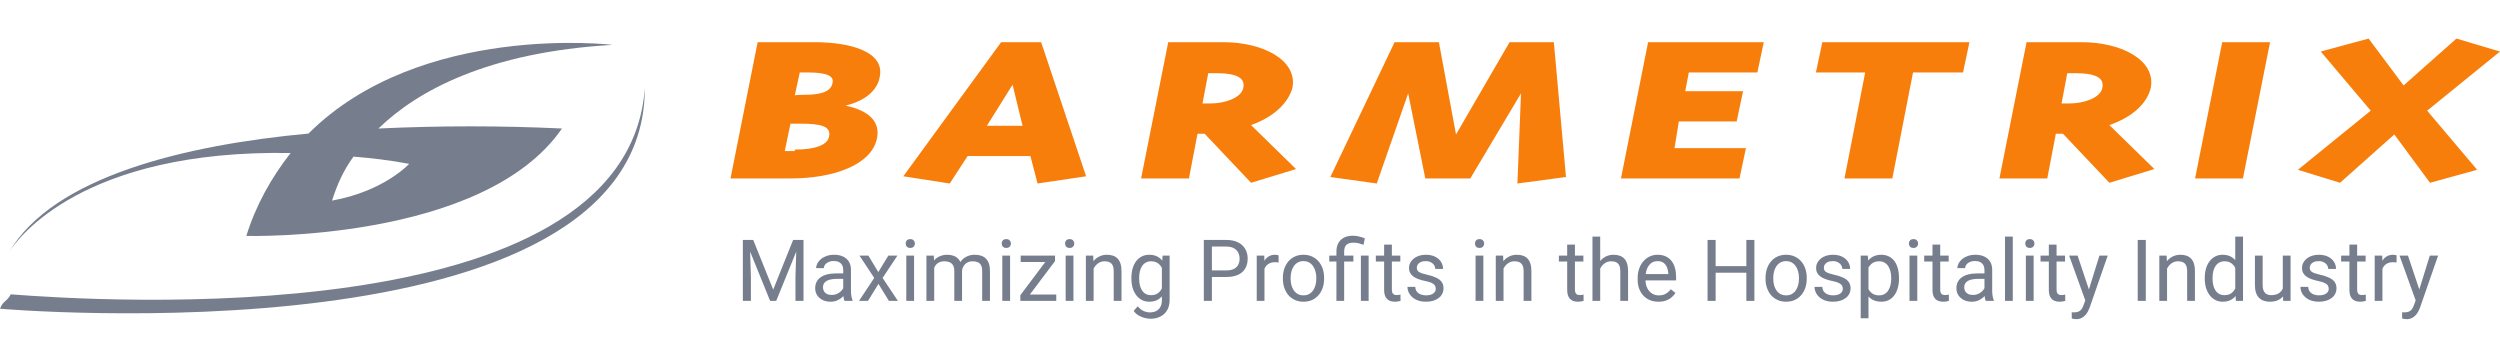 <svg width="350" height="50" viewBox="0 0 350 50" fill="none" xmlns="http://www.w3.org/2000/svg">
<g clip-path="url(#clip0_195_11)">
<path d="M1.5 41.206C1 42.216 0.4 42.115 0 43.225C0 43.225 90.274 50.998 90.274 12.338C87.775 47.061 13.196 42.115 1.5 41.206ZM52.985 17.991C58.383 12.742 68.281 7.291 85.775 6.282C85.775 6.282 58.883 3.052 43.188 18.697C25.793 20.312 7.498 24.753 1.3 35.251C2.499 33.333 11.597 20.918 40.688 21.422C37.989 24.854 35.79 28.791 34.49 33.03C34.49 33.03 67.681 33.939 78.677 17.991C70.18 17.587 61.582 17.587 52.985 17.991ZM46.487 28.084C47.187 25.864 48.086 23.845 49.486 21.927C51.985 22.129 54.584 22.432 57.284 22.937C57.284 22.937 53.785 26.772 46.487 28.084Z" fill="#767D8D"/>
<path d="M118.366 14.788C121.765 15.494 123.265 17.109 122.765 19.431C121.965 23.065 116.767 24.983 110.668 24.983H102.271L106.07 5.905H113.968C119.266 5.905 123.865 7.318 123.165 10.75C122.865 12.567 121.265 14.081 118.366 14.788ZM111.268 20.945C114.267 20.945 115.867 20.238 116.067 19.128C116.367 17.715 115.067 17.311 112.068 17.311H110.668L109.869 21.147H111.268V20.945ZM112.568 13.274C114.867 13.274 116.367 12.87 116.567 11.558C116.767 10.649 115.767 10.145 113.068 10.145H111.968L111.268 13.374C111.268 13.274 112.568 13.274 112.568 13.274ZM132.962 25.689L126.464 24.68L140.16 5.905H145.758L152.057 24.68L145.259 25.689L144.259 21.853H135.461L132.962 25.689ZM141.76 11.861L138.161 17.614H143.159L141.76 11.861ZM175.15 17.513L181.448 23.67L175.15 25.588L168.652 18.724H167.652L166.453 24.983H159.754L163.553 5.905H171.251C176.85 5.905 181.648 8.429 180.948 12.264C180.349 14.485 178.249 16.403 175.15 17.513ZM168.352 14.485H169.452C171.551 14.485 173.75 13.677 174.05 12.365C174.35 11.053 173.451 10.245 170.251 10.245H169.152L168.352 14.485ZM199.543 24.983L197.144 13.072L192.745 25.689L186.247 24.781L195.244 5.905H201.443L203.842 18.825L211.34 5.905H217.538L219.237 24.781L212.439 25.689L212.939 13.072L205.841 24.983H199.543ZM234.433 20.743H244.43L243.531 24.983H226.935L230.734 5.905H246.93L246.03 10.145H236.433L235.933 12.769H244.03L243.131 17.008H235.033L234.433 20.743ZM264.924 24.983H258.226L261.125 10.145H254.227L255.127 5.905H275.721L274.822 10.145H267.824L264.924 24.983ZM295.316 17.513L301.614 23.67L295.316 25.588L288.818 18.724H287.818L286.618 24.983H279.92L283.719 5.905H291.417C297.015 5.905 301.814 8.429 301.114 12.264C300.614 14.485 298.515 16.403 295.316 17.513ZM288.618 14.485H289.717C291.817 14.485 294.016 13.677 294.316 12.365C294.616 11.053 293.716 10.245 290.517 10.245H289.417L288.618 14.485ZM317.809 5.905L314.01 24.983H307.312L311.111 5.905H317.809V5.905ZM336.504 11.961L343.902 5.4L350 7.217L339.803 15.494L346.801 23.771L340.203 25.588L335.204 18.825L327.606 25.588L321.708 23.771L331.905 15.494L324.907 7.217L331.605 5.4L336.504 11.961Z" fill="#F77E0B"/>
<path d="M104.357 33.592H105.453L108.248 40.547L111.037 33.592H112.139L108.67 42.123H107.814L104.357 33.592ZM104 33.592H104.967L105.125 38.795V42.123H104V33.592ZM111.523 33.592H112.49V42.123H111.365V38.795L111.523 33.592Z" fill="#767D8D"/>
<path d="M118.051 41.039V37.775C118.051 37.525 118 37.309 117.898 37.125C117.801 36.938 117.652 36.793 117.453 36.691C117.254 36.59 117.008 36.539 116.715 36.539C116.441 36.539 116.201 36.586 115.994 36.68C115.791 36.773 115.631 36.897 115.514 37.049C115.4 37.201 115.344 37.365 115.344 37.541H114.26C114.26 37.315 114.318 37.09 114.436 36.867C114.553 36.645 114.721 36.443 114.939 36.264C115.162 36.08 115.428 35.935 115.736 35.83C116.049 35.721 116.396 35.666 116.779 35.666C117.24 35.666 117.646 35.744 117.998 35.9C118.354 36.057 118.631 36.293 118.83 36.609C119.033 36.922 119.135 37.315 119.135 37.787V40.74C119.135 40.951 119.152 41.176 119.188 41.414C119.227 41.652 119.283 41.857 119.357 42.029V42.123H118.227C118.172 41.998 118.129 41.832 118.098 41.625C118.066 41.414 118.051 41.219 118.051 41.039ZM118.238 38.279L118.25 39.041H117.154C116.846 39.041 116.57 39.066 116.328 39.117C116.086 39.164 115.883 39.236 115.719 39.334C115.555 39.432 115.43 39.555 115.344 39.703C115.258 39.848 115.215 40.018 115.215 40.213C115.215 40.412 115.26 40.594 115.35 40.758C115.439 40.922 115.574 41.053 115.754 41.15C115.938 41.244 116.162 41.291 116.428 41.291C116.76 41.291 117.053 41.221 117.307 41.08C117.561 40.94 117.762 40.768 117.91 40.565C118.062 40.361 118.145 40.164 118.156 39.973L118.619 40.494C118.592 40.658 118.518 40.84 118.396 41.039C118.275 41.238 118.113 41.43 117.91 41.613C117.711 41.793 117.473 41.943 117.195 42.065C116.922 42.182 116.613 42.24 116.27 42.24C115.84 42.24 115.463 42.156 115.139 41.988C114.818 41.82 114.568 41.596 114.389 41.315C114.213 41.029 114.125 40.711 114.125 40.359C114.125 40.02 114.191 39.721 114.324 39.463C114.457 39.201 114.648 38.984 114.898 38.812C115.148 38.637 115.449 38.504 115.801 38.414C116.152 38.324 116.545 38.279 116.979 38.279H118.238Z" fill="#767D8D"/>
<path d="M121.572 35.783L122.961 38.092L124.367 35.783H125.639L123.564 38.912L125.703 42.123H124.449L122.984 39.744L121.52 42.123H120.26L122.393 38.912L120.324 35.783H121.572Z" fill="#767D8D"/>
<path d="M127.971 35.783V42.123H126.881V35.783H127.971ZM126.799 34.102C126.799 33.926 126.852 33.777 126.957 33.656C127.066 33.535 127.227 33.475 127.438 33.475C127.645 33.475 127.803 33.535 127.912 33.656C128.025 33.777 128.082 33.926 128.082 34.102C128.082 34.27 128.025 34.414 127.912 34.535C127.803 34.652 127.645 34.711 127.438 34.711C127.227 34.711 127.066 34.652 126.957 34.535C126.852 34.414 126.799 34.27 126.799 34.102Z" fill="#767D8D"/>
<path d="M130.789 37.043V42.123H129.699V35.783H130.73L130.789 37.043ZM130.566 38.713L130.062 38.695C130.066 38.262 130.123 37.861 130.232 37.494C130.342 37.123 130.504 36.801 130.719 36.527C130.934 36.254 131.201 36.043 131.521 35.895C131.842 35.742 132.213 35.666 132.635 35.666C132.932 35.666 133.205 35.709 133.455 35.795C133.705 35.877 133.922 36.008 134.105 36.188C134.289 36.367 134.432 36.598 134.533 36.879C134.635 37.16 134.686 37.5 134.686 37.898V42.123H133.602V37.951C133.602 37.619 133.545 37.353 133.432 37.154C133.322 36.955 133.166 36.81 132.963 36.721C132.76 36.627 132.521 36.58 132.248 36.58C131.928 36.58 131.66 36.637 131.445 36.75C131.23 36.863 131.059 37.02 130.93 37.219C130.801 37.418 130.707 37.647 130.648 37.904C130.594 38.158 130.566 38.428 130.566 38.713ZM134.674 38.115L133.947 38.338C133.951 37.99 134.008 37.656 134.117 37.336C134.23 37.016 134.393 36.73 134.604 36.48C134.818 36.23 135.082 36.033 135.395 35.889C135.707 35.74 136.064 35.666 136.467 35.666C136.807 35.666 137.107 35.711 137.369 35.801C137.635 35.891 137.857 36.029 138.037 36.217C138.221 36.4 138.359 36.637 138.453 36.926C138.547 37.215 138.594 37.559 138.594 37.957V42.123H137.504V37.945C137.504 37.59 137.447 37.315 137.334 37.119C137.225 36.92 137.068 36.781 136.865 36.703C136.666 36.621 136.428 36.58 136.15 36.58C135.912 36.58 135.701 36.621 135.518 36.703C135.334 36.785 135.18 36.898 135.055 37.043C134.93 37.184 134.834 37.346 134.768 37.529C134.705 37.713 134.674 37.908 134.674 38.115Z" fill="#767D8D"/>
<path d="M141.412 35.783V42.123H140.322V35.783H141.412ZM140.24 34.102C140.24 33.926 140.293 33.777 140.398 33.656C140.508 33.535 140.668 33.475 140.879 33.475C141.086 33.475 141.244 33.535 141.354 33.656C141.467 33.777 141.523 33.926 141.523 34.102C141.523 34.27 141.467 34.414 141.354 34.535C141.244 34.652 141.086 34.711 140.879 34.711C140.668 34.711 140.508 34.652 140.398 34.535C140.293 34.414 140.24 34.27 140.24 34.102Z" fill="#767D8D"/>
<path d="M147.875 41.232V42.123H143.264V41.232H147.875ZM147.705 36.551L143.51 42.123H142.848V41.326L147.014 35.783H147.705V36.551ZM147.225 35.783V36.68H142.895V35.783H147.225Z" fill="#767D8D"/>
<path d="M150.283 35.783V42.123H149.193V35.783H150.283ZM149.111 34.102C149.111 33.926 149.164 33.777 149.27 33.656C149.379 33.535 149.539 33.475 149.75 33.475C149.957 33.475 150.115 33.535 150.225 33.656C150.338 33.777 150.395 33.926 150.395 34.102C150.395 34.27 150.338 34.414 150.225 34.535C150.115 34.652 149.957 34.711 149.75 34.711C149.539 34.711 149.379 34.652 149.27 34.535C149.164 34.414 149.111 34.27 149.111 34.102Z" fill="#767D8D"/>
<path d="M153.107 37.137V42.123H152.023V35.783H153.049L153.107 37.137ZM152.85 38.713L152.398 38.695C152.402 38.262 152.467 37.861 152.592 37.494C152.717 37.123 152.893 36.801 153.119 36.527C153.346 36.254 153.615 36.043 153.928 35.895C154.244 35.742 154.594 35.666 154.977 35.666C155.289 35.666 155.57 35.709 155.82 35.795C156.07 35.877 156.283 36.01 156.459 36.193C156.639 36.377 156.775 36.615 156.869 36.908C156.963 37.197 157.01 37.551 157.01 37.969V42.123H155.92V37.957C155.92 37.625 155.871 37.359 155.773 37.16C155.676 36.957 155.533 36.81 155.346 36.721C155.158 36.627 154.928 36.58 154.654 36.58C154.385 36.58 154.139 36.637 153.916 36.75C153.697 36.863 153.508 37.02 153.348 37.219C153.191 37.418 153.068 37.647 152.979 37.904C152.893 38.158 152.85 38.428 152.85 38.713Z" fill="#767D8D"/>
<path d="M162.764 35.783H163.748V41.988C163.748 42.547 163.635 43.023 163.408 43.418C163.182 43.812 162.865 44.111 162.459 44.315C162.057 44.522 161.592 44.625 161.064 44.625C160.846 44.625 160.588 44.59 160.291 44.52C159.998 44.453 159.709 44.338 159.424 44.174C159.143 44.014 158.906 43.797 158.715 43.523L159.283 42.879C159.549 43.199 159.826 43.422 160.115 43.547C160.408 43.672 160.697 43.734 160.982 43.734C161.326 43.734 161.623 43.67 161.873 43.541C162.123 43.412 162.316 43.221 162.453 42.967C162.594 42.717 162.664 42.408 162.664 42.041V37.178L162.764 35.783ZM158.398 39.023V38.9C158.398 38.416 158.455 37.977 158.568 37.582C158.686 37.184 158.852 36.842 159.066 36.557C159.285 36.272 159.549 36.053 159.857 35.9C160.166 35.744 160.514 35.666 160.9 35.666C161.299 35.666 161.646 35.736 161.943 35.877C162.244 36.014 162.498 36.215 162.705 36.48C162.916 36.742 163.082 37.059 163.203 37.43C163.324 37.801 163.408 38.221 163.455 38.69V39.228C163.412 39.693 163.328 40.111 163.203 40.482C163.082 40.853 162.916 41.17 162.705 41.432C162.498 41.693 162.244 41.895 161.943 42.035C161.643 42.172 161.291 42.24 160.889 42.24C160.51 42.24 160.166 42.16 159.857 42C159.553 41.84 159.291 41.615 159.072 41.326C158.854 41.037 158.686 40.697 158.568 40.307C158.455 39.912 158.398 39.484 158.398 39.023ZM159.482 38.9V39.023C159.482 39.34 159.514 39.637 159.576 39.914C159.643 40.191 159.742 40.435 159.875 40.647C160.012 40.857 160.186 41.023 160.396 41.145C160.607 41.262 160.859 41.32 161.152 41.32C161.512 41.32 161.809 41.244 162.043 41.092C162.277 40.94 162.463 40.738 162.6 40.488C162.74 40.238 162.85 39.967 162.928 39.674V38.262C162.885 38.047 162.818 37.84 162.729 37.641C162.643 37.438 162.529 37.258 162.389 37.102C162.252 36.941 162.082 36.815 161.879 36.721C161.676 36.627 161.438 36.58 161.164 36.58C160.867 36.58 160.611 36.643 160.396 36.768C160.186 36.889 160.012 37.057 159.875 37.272C159.742 37.482 159.643 37.728 159.576 38.01C159.514 38.287 159.482 38.584 159.482 38.9Z" fill="#767D8D"/>
<path d="M171.682 38.777H169.402V37.857H171.682C172.123 37.857 172.48 37.787 172.754 37.647C173.027 37.506 173.227 37.31 173.352 37.06C173.48 36.81 173.545 36.525 173.545 36.205C173.545 35.912 173.48 35.637 173.352 35.379C173.227 35.121 173.027 34.914 172.754 34.758C172.48 34.598 172.123 34.518 171.682 34.518H169.666V42.123H168.535V33.592H171.682C172.326 33.592 172.871 33.703 173.316 33.926C173.762 34.148 174.1 34.457 174.33 34.852C174.561 35.242 174.676 35.69 174.676 36.193C174.676 36.74 174.561 37.207 174.33 37.594C174.1 37.98 173.762 38.275 173.316 38.478C172.871 38.678 172.326 38.777 171.682 38.777Z" fill="#767D8D"/>
<path d="M177.025 36.779V42.123H175.941V35.783H176.996L177.025 36.779ZM179.006 35.748L179 36.756C178.91 36.736 178.824 36.725 178.742 36.721C178.664 36.713 178.574 36.709 178.473 36.709C178.223 36.709 178.002 36.748 177.811 36.826C177.619 36.904 177.457 37.014 177.324 37.154C177.191 37.295 177.086 37.463 177.008 37.658C176.934 37.85 176.885 38.06 176.861 38.291L176.557 38.467C176.557 38.084 176.594 37.725 176.668 37.389C176.746 37.053 176.865 36.756 177.025 36.498C177.186 36.236 177.389 36.033 177.635 35.889C177.885 35.74 178.182 35.666 178.525 35.666C178.604 35.666 178.693 35.676 178.795 35.695C178.896 35.711 178.967 35.728 179.006 35.748Z" fill="#767D8D"/>
<path d="M179.604 39.023V38.889C179.604 38.432 179.67 38.008 179.803 37.617C179.936 37.223 180.127 36.881 180.377 36.592C180.627 36.299 180.93 36.072 181.285 35.912C181.641 35.748 182.039 35.666 182.48 35.666C182.926 35.666 183.326 35.748 183.682 35.912C184.041 36.072 184.346 36.299 184.596 36.592C184.85 36.881 185.043 37.223 185.176 37.617C185.309 38.008 185.375 38.432 185.375 38.889V39.023C185.375 39.48 185.309 39.904 185.176 40.295C185.043 40.685 184.85 41.027 184.596 41.32C184.346 41.609 184.043 41.836 183.688 42C183.336 42.16 182.938 42.24 182.492 42.24C182.047 42.24 181.646 42.16 181.291 42C180.936 41.836 180.631 41.609 180.377 41.32C180.127 41.027 179.936 40.685 179.803 40.295C179.67 39.904 179.604 39.48 179.604 39.023ZM180.688 38.889V39.023C180.688 39.34 180.725 39.639 180.799 39.92C180.873 40.197 180.984 40.443 181.133 40.658C181.285 40.873 181.475 41.043 181.701 41.168C181.928 41.289 182.191 41.35 182.492 41.35C182.789 41.35 183.049 41.289 183.271 41.168C183.498 41.043 183.686 40.873 183.834 40.658C183.982 40.443 184.094 40.197 184.168 39.92C184.246 39.639 184.285 39.34 184.285 39.023V38.889C184.285 38.576 184.246 38.281 184.168 38.004C184.094 37.723 183.98 37.475 183.828 37.26C183.68 37.041 183.492 36.869 183.266 36.744C183.043 36.619 182.781 36.557 182.48 36.557C182.184 36.557 181.922 36.619 181.695 36.744C181.473 36.869 181.285 37.041 181.133 37.26C180.984 37.475 180.873 37.723 180.799 38.004C180.725 38.281 180.688 38.576 180.688 38.889Z" fill="#767D8D"/>
<path d="M188.182 42.123H187.098V35.232C187.098 34.752 187.191 34.346 187.379 34.014C187.566 33.682 187.834 33.43 188.182 33.258C188.529 33.086 188.941 33 189.418 33C189.699 33 189.975 33.035 190.244 33.105C190.514 33.172 190.791 33.256 191.076 33.357L190.895 34.272C190.715 34.201 190.506 34.135 190.268 34.072C190.033 34.006 189.775 33.973 189.494 33.973C189.029 33.973 188.693 34.078 188.486 34.289C188.283 34.496 188.182 34.81 188.182 35.232V42.123ZM189.477 35.783V36.615H186.096V35.783H189.477ZM191.609 35.783V42.123H190.525V35.783H191.609Z" fill="#767D8D"/>
<path d="M196.045 35.783V36.615H192.617V35.783H196.045ZM193.777 34.242H194.861V40.553C194.861 40.768 194.895 40.93 194.961 41.039C195.027 41.148 195.113 41.221 195.219 41.256C195.324 41.291 195.438 41.309 195.559 41.309C195.648 41.309 195.742 41.301 195.84 41.285C195.941 41.266 196.018 41.25 196.068 41.238L196.074 42.123C195.988 42.15 195.875 42.176 195.734 42.199C195.598 42.227 195.432 42.24 195.236 42.24C194.971 42.24 194.727 42.188 194.504 42.082C194.281 41.977 194.104 41.801 193.971 41.555C193.842 41.305 193.777 40.969 193.777 40.547V34.242Z" fill="#767D8D"/>
<path d="M201.008 40.441C201.008 40.285 200.973 40.141 200.902 40.008C200.836 39.871 200.697 39.748 200.486 39.639C200.279 39.525 199.967 39.428 199.549 39.346C199.197 39.272 198.879 39.184 198.594 39.082C198.312 38.98 198.072 38.857 197.873 38.713C197.678 38.568 197.527 38.398 197.422 38.203C197.316 38.008 197.264 37.779 197.264 37.518C197.264 37.268 197.318 37.031 197.428 36.809C197.541 36.586 197.699 36.389 197.902 36.217C198.109 36.045 198.357 35.91 198.646 35.812C198.936 35.715 199.258 35.666 199.613 35.666C200.121 35.666 200.555 35.756 200.914 35.935C201.273 36.115 201.549 36.355 201.74 36.656C201.932 36.953 202.027 37.283 202.027 37.647H200.943C200.943 37.471 200.891 37.301 200.785 37.137C200.684 36.969 200.533 36.83 200.334 36.721C200.139 36.611 199.898 36.557 199.613 36.557C199.312 36.557 199.068 36.603 198.881 36.697C198.697 36.787 198.562 36.902 198.477 37.043C198.395 37.184 198.354 37.332 198.354 37.488C198.354 37.605 198.373 37.711 198.412 37.805C198.455 37.895 198.529 37.978 198.635 38.057C198.74 38.131 198.889 38.201 199.08 38.268C199.271 38.334 199.516 38.4 199.812 38.467C200.332 38.584 200.76 38.725 201.096 38.889C201.432 39.053 201.682 39.254 201.846 39.492C202.01 39.73 202.092 40.02 202.092 40.359C202.092 40.637 202.033 40.891 201.916 41.121C201.803 41.352 201.637 41.551 201.418 41.719C201.203 41.883 200.945 42.012 200.645 42.105C200.348 42.195 200.014 42.24 199.643 42.24C199.084 42.24 198.611 42.141 198.225 41.941C197.838 41.742 197.545 41.484 197.346 41.168C197.146 40.852 197.047 40.518 197.047 40.166H198.137C198.152 40.463 198.238 40.699 198.395 40.875C198.551 41.047 198.742 41.17 198.969 41.244C199.195 41.315 199.42 41.35 199.643 41.35C199.939 41.35 200.188 41.31 200.387 41.232C200.59 41.154 200.744 41.047 200.85 40.91C200.955 40.773 201.008 40.617 201.008 40.441Z" fill="#767D8D"/>
<path d="M207.67 35.783V42.123H206.58V35.783H207.67ZM206.498 34.102C206.498 33.926 206.551 33.777 206.656 33.656C206.766 33.535 206.926 33.475 207.137 33.475C207.344 33.475 207.502 33.535 207.611 33.656C207.725 33.777 207.781 33.926 207.781 34.102C207.781 34.27 207.725 34.414 207.611 34.535C207.502 34.652 207.344 34.711 207.137 34.711C206.926 34.711 206.766 34.652 206.656 34.535C206.551 34.414 206.498 34.27 206.498 34.102Z" fill="#767D8D"/>
<path d="M210.494 37.137V42.123H209.41V35.783H210.436L210.494 37.137ZM210.236 38.713L209.785 38.695C209.789 38.262 209.854 37.861 209.979 37.494C210.104 37.123 210.279 36.801 210.506 36.527C210.732 36.254 211.002 36.043 211.314 35.895C211.631 35.742 211.98 35.666 212.363 35.666C212.676 35.666 212.957 35.709 213.207 35.795C213.457 35.877 213.67 36.01 213.846 36.193C214.025 36.377 214.162 36.615 214.256 36.908C214.35 37.197 214.396 37.551 214.396 37.969V42.123H213.307V37.957C213.307 37.625 213.258 37.359 213.16 37.16C213.062 36.957 212.92 36.81 212.732 36.721C212.545 36.627 212.314 36.58 212.041 36.58C211.771 36.58 211.525 36.637 211.303 36.75C211.084 36.863 210.895 37.02 210.734 37.219C210.578 37.418 210.455 37.647 210.365 37.904C210.279 38.158 210.236 38.428 210.236 38.713Z" fill="#767D8D"/>
<path d="M221.674 35.783V36.615H218.246V35.783H221.674ZM219.406 34.242H220.49V40.553C220.49 40.768 220.523 40.93 220.59 41.039C220.656 41.148 220.742 41.221 220.848 41.256C220.953 41.291 221.066 41.309 221.188 41.309C221.277 41.309 221.371 41.301 221.469 41.285C221.57 41.266 221.646 41.25 221.697 41.238L221.703 42.123C221.617 42.15 221.504 42.176 221.363 42.199C221.227 42.227 221.061 42.24 220.865 42.24C220.6 42.24 220.355 42.188 220.133 42.082C219.91 41.977 219.732 41.801 219.6 41.555C219.471 41.305 219.406 40.969 219.406 40.547V34.242Z" fill="#767D8D"/>
<path d="M224.029 33.123V42.123H222.945V33.123H224.029ZM223.771 38.713L223.32 38.695C223.324 38.262 223.389 37.861 223.514 37.494C223.639 37.123 223.814 36.801 224.041 36.527C224.268 36.254 224.537 36.043 224.85 35.895C225.166 35.742 225.516 35.666 225.898 35.666C226.211 35.666 226.492 35.709 226.742 35.795C226.992 35.877 227.205 36.01 227.381 36.193C227.561 36.377 227.697 36.615 227.791 36.908C227.885 37.197 227.932 37.551 227.932 37.969V42.123H226.842V37.957C226.842 37.625 226.793 37.359 226.695 37.16C226.598 36.957 226.455 36.81 226.268 36.721C226.08 36.627 225.85 36.58 225.576 36.58C225.307 36.58 225.061 36.637 224.838 36.75C224.619 36.863 224.43 37.02 224.27 37.219C224.113 37.418 223.99 37.647 223.9 37.904C223.814 38.158 223.771 38.428 223.771 38.713Z" fill="#767D8D"/>
<path d="M232.186 42.24C231.744 42.24 231.344 42.166 230.984 42.018C230.629 41.865 230.322 41.652 230.064 41.379C229.811 41.105 229.615 40.781 229.479 40.406C229.342 40.031 229.273 39.621 229.273 39.176V38.93C229.273 38.414 229.35 37.955 229.502 37.553C229.654 37.147 229.861 36.803 230.123 36.522C230.385 36.24 230.682 36.027 231.014 35.883C231.346 35.738 231.689 35.666 232.045 35.666C232.498 35.666 232.889 35.744 233.217 35.9C233.549 36.057 233.82 36.275 234.031 36.557C234.242 36.834 234.398 37.162 234.5 37.541C234.602 37.916 234.652 38.326 234.652 38.772V39.258H229.918V38.373H233.568V38.291C233.553 38.01 233.494 37.736 233.393 37.471C233.295 37.205 233.139 36.986 232.924 36.815C232.709 36.643 232.416 36.557 232.045 36.557C231.799 36.557 231.572 36.609 231.365 36.715C231.158 36.816 230.98 36.969 230.832 37.172C230.684 37.375 230.568 37.623 230.486 37.916C230.404 38.209 230.363 38.547 230.363 38.93V39.176C230.363 39.477 230.404 39.76 230.486 40.025C230.572 40.287 230.695 40.518 230.855 40.717C231.02 40.916 231.217 41.072 231.447 41.185C231.682 41.299 231.947 41.355 232.244 41.355C232.627 41.355 232.951 41.277 233.217 41.121C233.482 40.965 233.715 40.756 233.914 40.494L234.57 41.016C234.434 41.223 234.26 41.42 234.049 41.607C233.838 41.795 233.578 41.947 233.27 42.065C232.965 42.182 232.604 42.24 232.186 42.24Z" fill="#767D8D"/>
<path d="M244.631 37.26V38.18H240.014V37.26H244.631ZM240.189 33.592V42.123H239.059V33.592H240.189ZM245.615 33.592V42.123H244.49V33.592H245.615Z" fill="#767D8D"/>
<path d="M247.174 39.023V38.889C247.174 38.432 247.24 38.008 247.373 37.617C247.506 37.223 247.697 36.881 247.947 36.592C248.197 36.299 248.5 36.072 248.855 35.912C249.211 35.748 249.609 35.666 250.051 35.666C250.496 35.666 250.896 35.748 251.252 35.912C251.611 36.072 251.916 36.299 252.166 36.592C252.42 36.881 252.613 37.223 252.746 37.617C252.879 38.008 252.945 38.432 252.945 38.889V39.023C252.945 39.48 252.879 39.904 252.746 40.295C252.613 40.685 252.42 41.027 252.166 41.32C251.916 41.609 251.613 41.836 251.258 42C250.906 42.16 250.508 42.24 250.062 42.24C249.617 42.24 249.217 42.16 248.861 42C248.506 41.836 248.201 41.609 247.947 41.32C247.697 41.027 247.506 40.685 247.373 40.295C247.24 39.904 247.174 39.48 247.174 39.023ZM248.258 38.889V39.023C248.258 39.34 248.295 39.639 248.369 39.92C248.443 40.197 248.555 40.443 248.703 40.658C248.855 40.873 249.045 41.043 249.271 41.168C249.498 41.289 249.762 41.35 250.062 41.35C250.359 41.35 250.619 41.289 250.842 41.168C251.068 41.043 251.256 40.873 251.404 40.658C251.553 40.443 251.664 40.197 251.738 39.92C251.816 39.639 251.855 39.34 251.855 39.023V38.889C251.855 38.576 251.816 38.281 251.738 38.004C251.664 37.723 251.551 37.475 251.398 37.26C251.25 37.041 251.062 36.869 250.836 36.744C250.613 36.619 250.352 36.557 250.051 36.557C249.754 36.557 249.492 36.619 249.266 36.744C249.043 36.869 248.855 37.041 248.703 37.26C248.555 37.475 248.443 37.723 248.369 38.004C248.295 38.281 248.258 38.576 248.258 38.889Z" fill="#767D8D"/>
<path d="M257.996 40.441C257.996 40.285 257.961 40.141 257.891 40.008C257.824 39.871 257.686 39.748 257.475 39.639C257.268 39.525 256.955 39.428 256.537 39.346C256.186 39.272 255.867 39.184 255.582 39.082C255.301 38.98 255.061 38.857 254.861 38.713C254.666 38.568 254.516 38.398 254.41 38.203C254.305 38.008 254.252 37.779 254.252 37.518C254.252 37.268 254.307 37.031 254.416 36.809C254.529 36.586 254.688 36.389 254.891 36.217C255.098 36.045 255.346 35.91 255.635 35.812C255.924 35.715 256.246 35.666 256.602 35.666C257.109 35.666 257.543 35.756 257.902 35.935C258.262 36.115 258.537 36.355 258.729 36.656C258.92 36.953 259.016 37.283 259.016 37.647H257.932C257.932 37.471 257.879 37.301 257.773 37.137C257.672 36.969 257.521 36.83 257.322 36.721C257.127 36.611 256.887 36.557 256.602 36.557C256.301 36.557 256.057 36.603 255.869 36.697C255.686 36.787 255.551 36.902 255.465 37.043C255.383 37.184 255.342 37.332 255.342 37.488C255.342 37.605 255.361 37.711 255.4 37.805C255.443 37.895 255.518 37.978 255.623 38.057C255.729 38.131 255.877 38.201 256.068 38.268C256.26 38.334 256.504 38.4 256.801 38.467C257.32 38.584 257.748 38.725 258.084 38.889C258.42 39.053 258.67 39.254 258.834 39.492C258.998 39.73 259.08 40.02 259.08 40.359C259.08 40.637 259.021 40.891 258.904 41.121C258.791 41.352 258.625 41.551 258.406 41.719C258.191 41.883 257.934 42.012 257.633 42.105C257.336 42.195 257.002 42.24 256.631 42.24C256.072 42.24 255.6 42.141 255.213 41.941C254.826 41.742 254.533 41.484 254.334 41.168C254.135 40.852 254.035 40.518 254.035 40.166H255.125C255.141 40.463 255.227 40.699 255.383 40.875C255.539 41.047 255.73 41.17 255.957 41.244C256.184 41.315 256.408 41.35 256.631 41.35C256.928 41.35 257.176 41.31 257.375 41.232C257.578 41.154 257.732 41.047 257.838 40.91C257.943 40.773 257.996 40.617 257.996 40.441Z" fill="#767D8D"/>
<path d="M261.588 37.002V44.56H260.498V35.783H261.494L261.588 37.002ZM265.859 38.9V39.023C265.859 39.484 265.805 39.912 265.695 40.307C265.586 40.697 265.426 41.037 265.215 41.326C265.008 41.615 264.752 41.84 264.447 42C264.143 42.16 263.793 42.24 263.398 42.24C262.996 42.24 262.641 42.174 262.332 42.041C262.023 41.908 261.762 41.715 261.547 41.461C261.332 41.207 261.16 40.902 261.031 40.547C260.906 40.191 260.82 39.791 260.773 39.346V38.69C260.82 38.221 260.908 37.801 261.037 37.43C261.166 37.059 261.336 36.742 261.547 36.48C261.762 36.215 262.021 36.014 262.326 35.877C262.631 35.736 262.982 35.666 263.381 35.666C263.779 35.666 264.133 35.744 264.441 35.9C264.75 36.053 265.01 36.272 265.221 36.557C265.432 36.842 265.59 37.184 265.695 37.582C265.805 37.977 265.859 38.416 265.859 38.9ZM264.77 39.023V38.9C264.77 38.584 264.736 38.287 264.67 38.01C264.604 37.728 264.5 37.482 264.359 37.272C264.223 37.057 264.047 36.889 263.832 36.768C263.617 36.643 263.361 36.58 263.064 36.58C262.791 36.58 262.553 36.627 262.35 36.721C262.15 36.815 261.98 36.941 261.84 37.102C261.699 37.258 261.584 37.438 261.494 37.641C261.408 37.84 261.344 38.047 261.301 38.262V39.779C261.379 40.053 261.488 40.31 261.629 40.553C261.77 40.791 261.957 40.984 262.191 41.133C262.426 41.277 262.721 41.35 263.076 41.35C263.369 41.35 263.621 41.289 263.832 41.168C264.047 41.043 264.223 40.873 264.359 40.658C264.5 40.443 264.604 40.197 264.67 39.92C264.736 39.639 264.77 39.34 264.77 39.023Z" fill="#767D8D"/>
<path d="M268.42 35.783V42.123H267.33V35.783H268.42ZM267.248 34.102C267.248 33.926 267.301 33.777 267.406 33.656C267.516 33.535 267.676 33.475 267.887 33.475C268.094 33.475 268.252 33.535 268.361 33.656C268.475 33.777 268.531 33.926 268.531 34.102C268.531 34.27 268.475 34.414 268.361 34.535C268.252 34.652 268.094 34.711 267.887 34.711C267.676 34.711 267.516 34.652 267.406 34.535C267.301 34.414 267.248 34.27 267.248 34.102Z" fill="#767D8D"/>
<path d="M272.814 35.783V36.615H269.387V35.783H272.814ZM270.547 34.242H271.631V40.553C271.631 40.768 271.664 40.93 271.73 41.039C271.797 41.148 271.883 41.221 271.988 41.256C272.094 41.291 272.207 41.309 272.328 41.309C272.418 41.309 272.512 41.301 272.609 41.285C272.711 41.266 272.787 41.25 272.838 41.238L272.844 42.123C272.758 42.15 272.645 42.176 272.504 42.199C272.367 42.227 272.201 42.24 272.006 42.24C271.74 42.24 271.496 42.188 271.273 42.082C271.051 41.977 270.873 41.801 270.74 41.555C270.611 41.305 270.547 40.969 270.547 40.547V34.242Z" fill="#767D8D"/>
<path d="M277.824 41.039V37.775C277.824 37.525 277.773 37.309 277.672 37.125C277.574 36.938 277.426 36.793 277.227 36.691C277.027 36.59 276.781 36.539 276.488 36.539C276.215 36.539 275.975 36.586 275.768 36.68C275.564 36.773 275.404 36.897 275.287 37.049C275.174 37.201 275.117 37.365 275.117 37.541H274.033C274.033 37.315 274.092 37.09 274.209 36.867C274.326 36.645 274.494 36.443 274.713 36.264C274.936 36.08 275.201 35.935 275.51 35.83C275.822 35.721 276.17 35.666 276.553 35.666C277.014 35.666 277.42 35.744 277.771 35.9C278.127 36.057 278.404 36.293 278.604 36.609C278.807 36.922 278.908 37.315 278.908 37.787V40.74C278.908 40.951 278.926 41.176 278.961 41.414C279 41.652 279.057 41.857 279.131 42.029V42.123H278C277.945 41.998 277.902 41.832 277.871 41.625C277.84 41.414 277.824 41.219 277.824 41.039ZM278.012 38.279L278.023 39.041H276.928C276.619 39.041 276.344 39.066 276.102 39.117C275.859 39.164 275.656 39.236 275.492 39.334C275.328 39.432 275.203 39.555 275.117 39.703C275.031 39.848 274.988 40.018 274.988 40.213C274.988 40.412 275.033 40.594 275.123 40.758C275.213 40.922 275.348 41.053 275.527 41.15C275.711 41.244 275.936 41.291 276.201 41.291C276.533 41.291 276.826 41.221 277.08 41.08C277.334 40.94 277.535 40.768 277.684 40.565C277.836 40.361 277.918 40.164 277.93 39.973L278.393 40.494C278.365 40.658 278.291 40.84 278.17 41.039C278.049 41.238 277.887 41.43 277.684 41.613C277.484 41.793 277.246 41.943 276.969 42.065C276.695 42.182 276.387 42.24 276.043 42.24C275.613 42.24 275.236 42.156 274.912 41.988C274.592 41.82 274.342 41.596 274.162 41.315C273.986 41.029 273.898 40.711 273.898 40.359C273.898 40.02 273.965 39.721 274.098 39.463C274.23 39.201 274.422 38.984 274.672 38.812C274.922 38.637 275.223 38.504 275.574 38.414C275.926 38.324 276.318 38.279 276.752 38.279H278.012Z" fill="#767D8D"/>
<path d="M281.791 33.123V42.123H280.701V33.123H281.791Z" fill="#767D8D"/>
<path d="M284.709 35.783V42.123H283.619V35.783H284.709ZM283.537 34.102C283.537 33.926 283.59 33.777 283.695 33.656C283.805 33.535 283.965 33.475 284.176 33.475C284.383 33.475 284.541 33.535 284.65 33.656C284.764 33.777 284.82 33.926 284.82 34.102C284.82 34.27 284.764 34.414 284.65 34.535C284.541 34.652 284.383 34.711 284.176 34.711C283.965 34.711 283.805 34.652 283.695 34.535C283.59 34.414 283.537 34.27 283.537 34.102Z" fill="#767D8D"/>
<path d="M289.104 35.783V36.615H285.676V35.783H289.104ZM286.836 34.242H287.92V40.553C287.92 40.768 287.953 40.93 288.02 41.039C288.086 41.148 288.172 41.221 288.277 41.256C288.383 41.291 288.496 41.309 288.617 41.309C288.707 41.309 288.801 41.301 288.898 41.285C289 41.266 289.076 41.25 289.127 41.238L289.133 42.123C289.047 42.15 288.934 42.176 288.793 42.199C288.656 42.227 288.49 42.24 288.295 42.24C288.029 42.24 287.785 42.188 287.562 42.082C287.34 41.977 287.162 41.801 287.029 41.555C286.9 41.305 286.836 40.969 286.836 40.547V34.242Z" fill="#767D8D"/>
<path d="M292.156 41.467L293.92 35.783H295.08L292.537 43.102C292.479 43.258 292.4 43.426 292.303 43.605C292.209 43.789 292.088 43.963 291.939 44.127C291.791 44.291 291.611 44.424 291.4 44.525C291.193 44.631 290.945 44.684 290.656 44.684C290.57 44.684 290.461 44.672 290.328 44.648C290.195 44.625 290.102 44.605 290.047 44.59L290.041 43.711C290.072 43.715 290.121 43.719 290.188 43.723C290.258 43.73 290.307 43.734 290.334 43.734C290.58 43.734 290.789 43.701 290.961 43.635C291.133 43.572 291.277 43.465 291.395 43.312C291.516 43.164 291.619 42.959 291.705 42.697L292.156 41.467ZM290.861 35.783L292.508 40.705L292.789 41.848L292.01 42.246L289.678 35.783H290.861Z" fill="#767D8D"/>
<path d="M300.412 33.592V42.123H299.281V33.592H300.412Z" fill="#767D8D"/>
<path d="M303.389 37.137V42.123H302.305V35.783H303.33L303.389 37.137ZM303.131 38.713L302.68 38.695C302.684 38.262 302.748 37.861 302.873 37.494C302.998 37.123 303.174 36.801 303.4 36.527C303.627 36.254 303.896 36.043 304.209 35.895C304.525 35.742 304.875 35.666 305.258 35.666C305.57 35.666 305.852 35.709 306.102 35.795C306.352 35.877 306.564 36.01 306.74 36.193C306.92 36.377 307.057 36.615 307.15 36.908C307.244 37.197 307.291 37.551 307.291 37.969V42.123H306.201V37.957C306.201 37.625 306.152 37.359 306.055 37.16C305.957 36.957 305.814 36.81 305.627 36.721C305.439 36.627 305.209 36.58 304.936 36.58C304.666 36.58 304.42 36.637 304.197 36.75C303.979 36.863 303.789 37.02 303.629 37.219C303.473 37.418 303.35 37.647 303.26 37.904C303.174 38.158 303.131 38.428 303.131 38.713Z" fill="#767D8D"/>
<path d="M312.934 40.893V33.123H314.023V42.123H313.027L312.934 40.893ZM308.668 39.023V38.9C308.668 38.416 308.727 37.977 308.844 37.582C308.965 37.184 309.135 36.842 309.354 36.557C309.576 36.272 309.84 36.053 310.145 35.9C310.453 35.744 310.797 35.666 311.176 35.666C311.574 35.666 311.922 35.736 312.219 35.877C312.52 36.014 312.773 36.215 312.98 36.48C313.191 36.742 313.357 37.059 313.479 37.43C313.6 37.801 313.684 38.221 313.73 38.69V39.228C313.688 39.693 313.604 40.111 313.479 40.482C313.357 40.853 313.191 41.17 312.98 41.432C312.773 41.693 312.52 41.895 312.219 42.035C311.918 42.172 311.566 42.24 311.164 42.24C310.793 42.24 310.453 42.16 310.145 42C309.84 41.84 309.576 41.615 309.354 41.326C309.135 41.037 308.965 40.697 308.844 40.307C308.727 39.912 308.668 39.484 308.668 39.023ZM309.758 38.9V39.023C309.758 39.34 309.789 39.637 309.852 39.914C309.918 40.191 310.02 40.435 310.156 40.647C310.293 40.857 310.467 41.023 310.678 41.145C310.889 41.262 311.141 41.32 311.434 41.32C311.793 41.32 312.088 41.244 312.318 41.092C312.553 40.94 312.74 40.738 312.881 40.488C313.021 40.238 313.131 39.967 313.209 39.674V38.262C313.162 38.047 313.094 37.84 313.004 37.641C312.918 37.438 312.805 37.258 312.664 37.102C312.527 36.941 312.357 36.815 312.154 36.721C311.955 36.627 311.719 36.58 311.445 36.58C311.148 36.58 310.893 36.643 310.678 36.768C310.467 36.889 310.293 37.057 310.156 37.272C310.02 37.482 309.918 37.728 309.852 38.01C309.789 38.287 309.758 38.584 309.758 38.9Z" fill="#767D8D"/>
<path d="M319.59 40.658V35.783H320.68V42.123H319.643L319.59 40.658ZM319.795 39.322L320.246 39.31C320.246 39.732 320.201 40.123 320.111 40.482C320.025 40.838 319.885 41.147 319.689 41.408C319.494 41.67 319.238 41.875 318.922 42.023C318.605 42.168 318.221 42.24 317.768 42.24C317.459 42.24 317.176 42.195 316.918 42.105C316.664 42.016 316.445 41.877 316.262 41.69C316.078 41.502 315.936 41.258 315.834 40.957C315.736 40.656 315.688 40.295 315.688 39.873V35.783H316.771V39.885C316.771 40.17 316.803 40.406 316.865 40.594C316.932 40.777 317.02 40.924 317.129 41.033C317.242 41.139 317.367 41.213 317.504 41.256C317.645 41.299 317.789 41.32 317.938 41.32C318.398 41.32 318.764 41.232 319.033 41.057C319.303 40.877 319.496 40.637 319.613 40.336C319.734 40.031 319.795 39.693 319.795 39.322Z" fill="#767D8D"/>
<path d="M326.023 40.441C326.023 40.285 325.988 40.141 325.918 40.008C325.852 39.871 325.713 39.748 325.502 39.639C325.295 39.525 324.982 39.428 324.564 39.346C324.213 39.272 323.895 39.184 323.609 39.082C323.328 38.98 323.088 38.857 322.889 38.713C322.693 38.568 322.543 38.398 322.438 38.203C322.332 38.008 322.279 37.779 322.279 37.518C322.279 37.268 322.334 37.031 322.443 36.809C322.557 36.586 322.715 36.389 322.918 36.217C323.125 36.045 323.373 35.91 323.662 35.812C323.951 35.715 324.273 35.666 324.629 35.666C325.137 35.666 325.57 35.756 325.93 35.935C326.289 36.115 326.564 36.355 326.756 36.656C326.947 36.953 327.043 37.283 327.043 37.647H325.959C325.959 37.471 325.906 37.301 325.801 37.137C325.699 36.969 325.549 36.83 325.35 36.721C325.154 36.611 324.914 36.557 324.629 36.557C324.328 36.557 324.084 36.603 323.896 36.697C323.713 36.787 323.578 36.902 323.492 37.043C323.41 37.184 323.369 37.332 323.369 37.488C323.369 37.605 323.389 37.711 323.428 37.805C323.471 37.895 323.545 37.978 323.65 38.057C323.756 38.131 323.904 38.201 324.096 38.268C324.287 38.334 324.531 38.4 324.828 38.467C325.348 38.584 325.775 38.725 326.111 38.889C326.447 39.053 326.697 39.254 326.861 39.492C327.025 39.73 327.107 40.02 327.107 40.359C327.107 40.637 327.049 40.891 326.932 41.121C326.818 41.352 326.652 41.551 326.434 41.719C326.219 41.883 325.961 42.012 325.66 42.105C325.363 42.195 325.029 42.24 324.658 42.24C324.1 42.24 323.627 42.141 323.24 41.941C322.854 41.742 322.561 41.484 322.361 41.168C322.162 40.852 322.062 40.518 322.062 40.166H323.152C323.168 40.463 323.254 40.699 323.41 40.875C323.566 41.047 323.758 41.17 323.984 41.244C324.211 41.315 324.436 41.35 324.658 41.35C324.955 41.35 325.203 41.31 325.402 41.232C325.605 41.154 325.76 41.047 325.865 40.91C325.971 40.773 326.023 40.617 326.023 40.441Z" fill="#767D8D"/>
<path d="M331.186 35.783V36.615H327.758V35.783H331.186ZM328.918 34.242H330.002V40.553C330.002 40.768 330.035 40.93 330.102 41.039C330.168 41.148 330.254 41.221 330.359 41.256C330.465 41.291 330.578 41.309 330.699 41.309C330.789 41.309 330.883 41.301 330.98 41.285C331.082 41.266 331.158 41.25 331.209 41.238L331.215 42.123C331.129 42.15 331.016 42.176 330.875 42.199C330.738 42.227 330.572 42.24 330.377 42.24C330.111 42.24 329.867 42.188 329.645 42.082C329.422 41.977 329.244 41.801 329.111 41.555C328.982 41.305 328.918 40.969 328.918 40.547V34.242Z" fill="#767D8D"/>
<path d="M333.541 36.779V42.123H332.457V35.783H333.512L333.541 36.779ZM335.521 35.748L335.516 36.756C335.426 36.736 335.34 36.725 335.258 36.721C335.18 36.713 335.09 36.709 334.988 36.709C334.738 36.709 334.518 36.748 334.326 36.826C334.135 36.904 333.973 37.014 333.84 37.154C333.707 37.295 333.602 37.463 333.523 37.658C333.449 37.85 333.4 38.06 333.377 38.291L333.072 38.467C333.072 38.084 333.109 37.725 333.184 37.389C333.262 37.053 333.381 36.756 333.541 36.498C333.701 36.236 333.904 36.033 334.15 35.889C334.4 35.74 334.697 35.666 335.041 35.666C335.119 35.666 335.209 35.676 335.311 35.695C335.412 35.711 335.482 35.728 335.521 35.748Z" fill="#767D8D"/>
<path d="M338.41 41.467L340.174 35.783H341.334L338.791 43.102C338.732 43.258 338.654 43.426 338.557 43.605C338.463 43.789 338.342 43.963 338.193 44.127C338.045 44.291 337.865 44.424 337.654 44.525C337.447 44.631 337.199 44.684 336.91 44.684C336.824 44.684 336.715 44.672 336.582 44.648C336.449 44.625 336.355 44.605 336.301 44.59L336.295 43.711C336.326 43.715 336.375 43.719 336.441 43.723C336.512 43.73 336.561 43.734 336.588 43.734C336.834 43.734 337.043 43.701 337.215 43.635C337.387 43.572 337.531 43.465 337.648 43.312C337.77 43.164 337.873 42.959 337.959 42.697L338.41 41.467ZM337.115 35.783L338.762 40.705L339.043 41.848L338.264 42.246L335.932 35.783H337.115Z" fill="#767D8D"/>
</g>
<defs>
<clipPath id="clip0_195_11">
<rect width="350" height="50" fill="white"/>
</clipPath>
</defs>
</svg>
